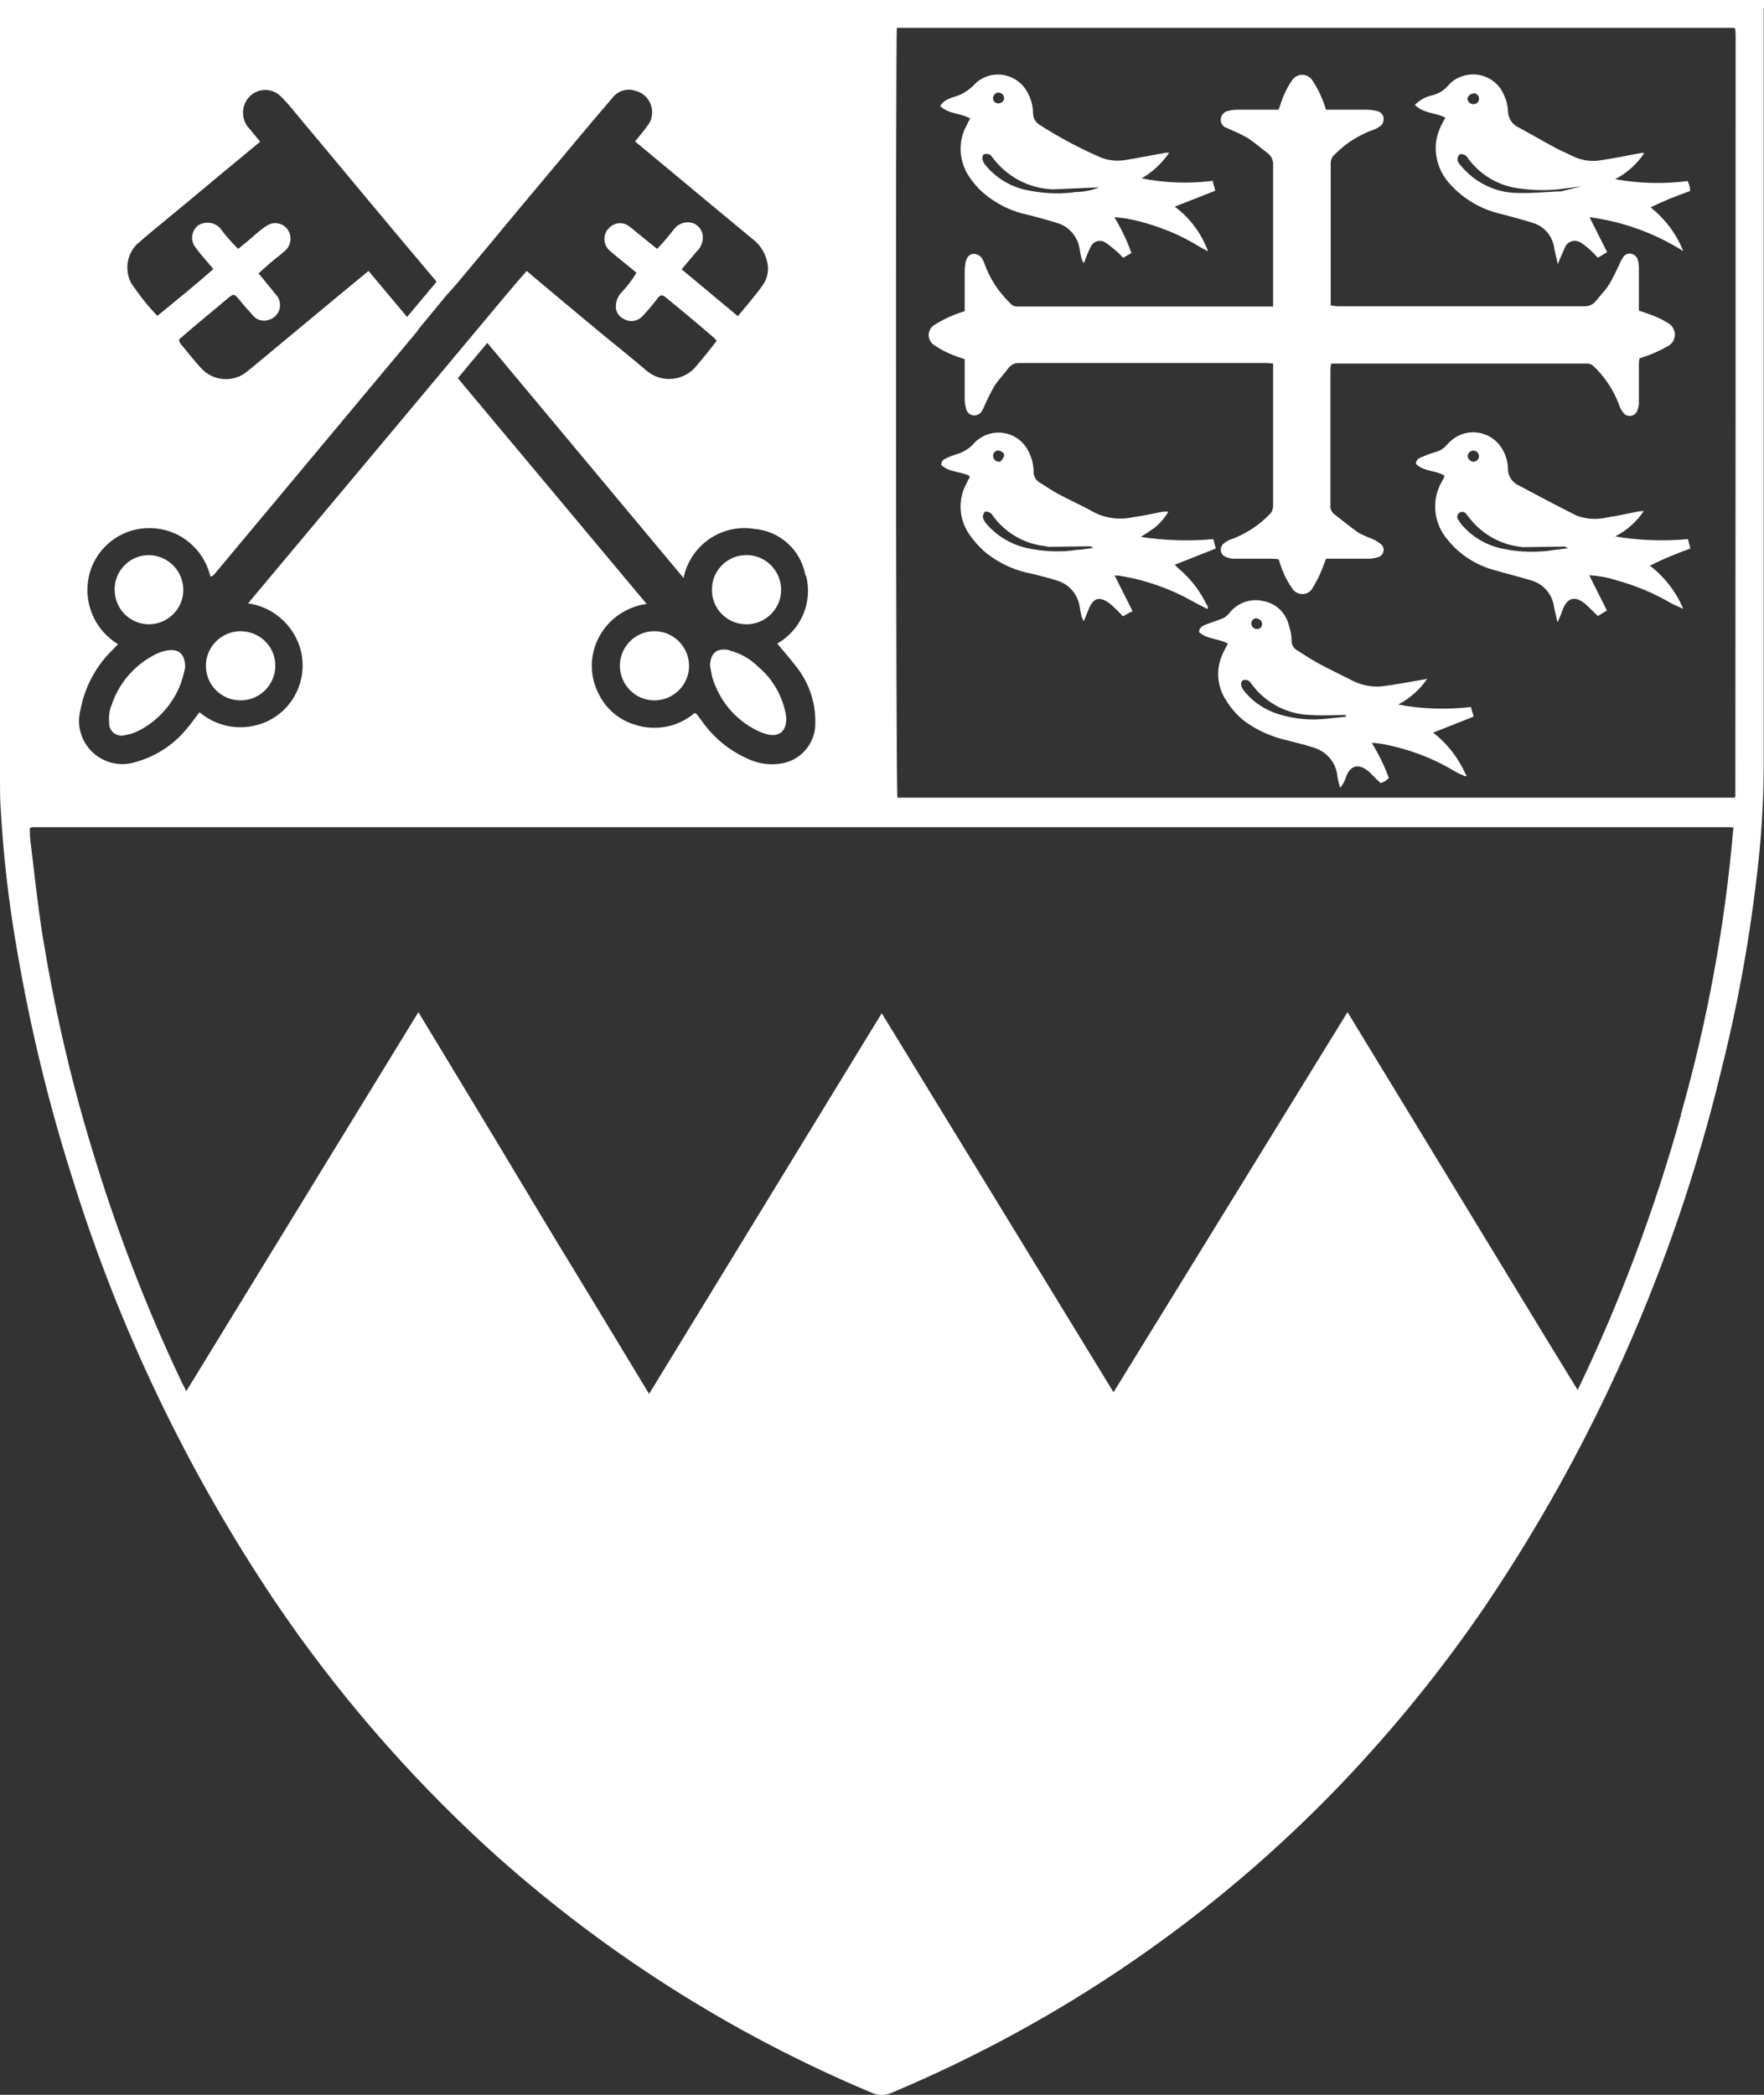 <?xml version="1.0" encoding="UTF-8"?>
<svg id="Layer_1" xmlns="http://www.w3.org/2000/svg" viewBox="0 0 64 76" height="76">
  <rect x="0" y="0" width="64" height="76" fill="#333333" stroke="none"/>
  <defs>
    <style>
      .cls-1 {
        fill: #fff;
      }
    </style>
  </defs>
  <g id="Group_1149">
    <g id="Group_410">
      <g id="Group_407">
        <path id="Path_81" class="cls-1" d="M35,12.99v.32c0,.39,0,.77,0,1.16,0,.13.02.26.06.39.05.16.22.25.38.2.06-.02.12-.06.16-.11.06-.09.11-.2.15-.3.1-.22.21-.44.33-.65.15-.23.35-.43.51-.65.09-.12.24-.19.39-.18,2.98,0,5.96,0,8.94,0,.09,0,.18.01.27.02v5.13c0,.1-.02.2-.07.28-.38.41-.85.73-1.38.94-.12.03-.23.09-.32.16-.13.09-.17.27-.08.4.03.05.07.08.12.1.1.05.21.07.32.07.45,0,.9,0,1.35,0,.09,0,.18.01.26.02.06.17.1.32.16.45.08.21.19.4.32.59.12.21.38.28.59.17.07-.04.13-.1.17-.18.13-.22.25-.44.34-.68.05-.12.09-.24.14-.37h1.55c.12,0,.24-.02.35-.06.14-.04.22-.2.18-.34-.02-.05-.05-.1-.09-.13-.1-.08-.22-.15-.34-.2-.16-.06-.32-.13-.47-.21-.31-.22-.6-.46-.9-.69-.09-.08-.14-.21-.12-.33,0-1.64,0-3.28,0-4.92,0-.07.02-.13.03-.2h9.13c.06,0,.12,0,.18,0,.07,0,.13.04.19.08.42.39.74.88.94,1.41.03.1.07.19.14.27.08.14.26.18.4.1.06-.04.11-.1.13-.17.04-.1.06-.21.05-.33,0-.44,0-.88,0-1.31,0-.08.01-.16.02-.24.12-.04.23-.07.33-.11.23-.09.45-.19.66-.31.24-.1.36-.37.26-.62-.05-.12-.14-.21-.25-.26-.14-.09-.28-.16-.43-.22-.19-.08-.38-.14-.59-.21v-1.55c0-.1-.01-.2-.04-.3-.05-.16-.21-.25-.37-.21-.07.02-.12.06-.16.12-.06.09-.11.19-.15.29-.12.24-.23.5-.38.73-.13.2-.31.38-.46.57-.1.13-.26.2-.42.19h-8.94c-.09,0-.17-.02-.26-.03v-5.15c0-.12.04-.24.14-.32.4-.41.89-.72,1.43-.91.07-.02.13-.06.19-.1.11-.06.17-.18.16-.31-.01-.13-.11-.23-.23-.26-.13-.03-.26-.05-.39-.05-.49,0-.98,0-1.47,0-.05-.14-.08-.27-.14-.39-.09-.23-.2-.44-.34-.65-.12-.21-.39-.29-.6-.17-.07.04-.13.1-.17.17-.11.16-.2.33-.28.51-.07.16-.12.34-.19.53h-1.48c-.11,0-.22.01-.33.04-.17.02-.3.17-.29.35.01.12.09.23.21.27.08.04.17.07.25.11.19.08.37.17.54.27.24.16.45.35.68.52.15.1.24.28.22.47,0,1.6,0,3.2,0,4.8v.31h-9.26c-.11.01-.22-.04-.29-.13-.41-.4-.73-.88-.92-1.42-.01-.04-.03-.08-.05-.11-.05-.15-.19-.25-.35-.25-.14,0-.25.12-.29.31-.02.12-.03.24-.03.36v1.41c-.15.05-.29.09-.42.15-.23.09-.44.2-.65.33-.21.11-.3.37-.19.58.04.08.1.14.17.18.18.13.38.23.59.32.15.07.32.12.5.18"/>
        <path id="Path_82" class="cls-1" d="M61.1,22.11l-.02-.02h0s.02.02.02.02"/>
        <path id="Path_84" class="cls-1" d="M42.42,18.53v.02s0,0,0,0h0"/>
        <path id="Path_85" class="cls-1" d="M8.73,25.03c.48.01.87-.36.89-.84,0,0,0-.02,0-.03,0-.48-.41-.87-.89-.86-.46,0-.84.37-.86.84,0,.48.38.88.86.89"/>
        <path id="Path_86" class="cls-1" d="M27.07,22.27c.48-.02.86-.4.87-.88,0-.47-.37-.86-.84-.86,0,0,0,0-.01,0-.48-.02-.88.34-.9.82,0,.02,0,.04,0,.06.02.48.41.86.88.87"/>
        <path id="Path_87" class="cls-1" d="M22.86,24.17c.01.48.41.87.89.86.48,0,.86-.39.86-.87,0,0,0-.01,0-.02,0-.47-.39-.84-.85-.83,0,0-.01,0-.02,0-.48,0-.87.37-.88.85,0,0,0,0,0,.01"/>
        <path id="Path_88" class="cls-1" d="M27.04,20.14c.69-.03,1.27.52,1.3,1.21.03.69-.52,1.27-1.21,1.3-.02,0-.04,0-.07,0-.69-.01-1.25-.58-1.23-1.28.01-.67.54-1.21,1.21-1.23M26.47,23.6c.4.1.76.31,1.05.6.52.44.86,1.04.99,1.71,0,.02,0,.04.01.06.06.64-.35.79-.75.65-.11-.03-.21-.07-.31-.12-.79-.39-1.37-1.09-1.62-1.94-.03-.14-.06-.28-.08-.42.02-.46.26-.65.71-.55M25,24.16c0,.69-.57,1.25-1.26,1.25-.69,0-1.25-.57-1.25-1.26,0-.69.56-1.25,1.25-1.25.7,0,1.26.57,1.26,1.26h0"/>
        <path id="Path_89" class="cls-1" d="M27.66,26.18c.12.06.31.13.39.08.15-.09.09-.3.05-.45-.23-.79-.8-1.44-1.56-1.77-.13-.03-.25-.05-.38-.06,0,.14,0,.29.03.43.21.78.75,1.42,1.47,1.77"/>
        <path id="Path_90" class="cls-1" d="M8.72,22.9c.7,0,1.27.55,1.27,1.25,0,.69-.56,1.26-1.26,1.26s-1.26-.56-1.26-1.26h0c0-.68.56-1.24,1.24-1.25M4.16,21.38c0-.69.56-1.24,1.24-1.24.01,0,.02,0,.04,0,.69.03,1.23.61,1.21,1.3-.02.67-.57,1.2-1.24,1.21-.69,0-1.24-.55-1.25-1.24,0-.01,0-.02,0-.03M4.03,25.64c.25-.82.83-1.5,1.59-1.89.11-.06.22-.1.34-.13.5-.12.75.07.76.59-.04.19-.09.37-.15.56-.27.73-.79,1.33-1.46,1.7-.18.1-.37.17-.57.2-.23.07-.48-.05-.56-.29-.01-.05-.02-.09-.02-.14-.02-.2,0-.41.06-.6"/>
        <path id="Path_91" class="cls-1" d="M4.42,26.26c.08.05.25,0,.37-.06.74-.34,1.29-.99,1.5-1.78.03-.13.04-.26.04-.39-.19-.05-.38-.02-.55.09-.37.19-.69.47-.93.81-.23.27-.39.6-.47.94-.03.13-.09.32.05.39"/>
        <path id="Path_92" class="cls-1" d="M6.29,21.42c.02-.47-.34-.88-.81-.9-.01,0-.02,0-.04,0-.48,0-.88.38-.89.86,0,.48.38.87.86.88,0,0,0,0,.01,0,.47.01.86-.36.87-.83,0,0,0,0,0-.01"/>
        <path id="Path_93" class="cls-1" d="M43.79,21.96c-.24-.5-.57-.94-.99-1.3-.05-.04-.1-.09-.18-.17l1.49-.59-.09-.34c-.88.08-1.76.05-2.63-.08.15-.1.25-.16.35-.23.27-.17.49-.41.65-.69-.08,0-.16,0-.23.01-.36.07-.72.15-1.08.2-.48.1-.99.03-1.42-.2-.4-.23-.84-.42-1.25-.64-.24-.13-.47-.29-.7-.43-.13-.08-.21-.22-.21-.38,0-.32-.1-.63-.27-.89-.37-.56-1.13-.7-1.68-.33-.07.05-.14.1-.2.17-.17.2-.4.34-.65.41-.12.04-.23.08-.34.13-.1.05-.21.09-.21.26.28.27.71.23,1.03.4v.05c-.04.07-.08.14-.11.21-.32.58-.29,1.28.08,1.83.18.27.4.51.65.72.49.38,1.05.63,1.66.74.31.08.61.15.91.25.42.13.73.49.8.93.02.12.04.24.07.36.02.06.05.12.08.18.08-.19.14-.34.2-.49.16-.35.36-.41.68-.2.11.08.22.18.32.28.07.07.14.14.22.23l.35-.19-.65-1.29c.09,0,.17,0,.24.02.91.15,1.78.46,2.58.91.18.1.38.2.56.29,0-.05,0-.09-.01-.14M36.22,16.35c.11,0,.24.1.21.2-.03.07-.08.14-.14.2-.12.02-.24-.06-.26-.19,0,0,0-.01,0-.02,0-.11.08-.19.19-.2M39.14,19.94c-.61.1-1.24.08-1.85-.05-.57-.12-1.09-.42-1.48-.86-.07-.07-.12-.16-.15-.26,0-.07.02-.15.07-.2.03-.03.13,0,.19.03.04.03.08.06.1.11.43.59,1.08.99,1.8,1.09.07.01.14.02.21.04l1.53-.02.11.06-.54.07"/>
        <path id="Path_94" class="cls-1" d="M59.87,7.53c.47-.23.96-.43,1.45-.6,0-.06-.01-.11-.02-.17-.01-.06-.04-.11-.07-.19-.88.11-1.76.09-2.63-.07.43-.22.79-.55,1.06-.95-.04,0-.08,0-.12,0-.48.09-.96.19-1.44.26-.36.07-.74.01-1.07-.16-.22-.11-.45-.2-.66-.32-.43-.23-.85-.48-1.28-.71-.24-.11-.38-.35-.38-.61-.01-.18-.05-.36-.13-.53-.24-.63-.94-.94-1.57-.7-.17.06-.32.16-.44.29-.16.2-.38.34-.62.39-.12.03-.23.07-.34.13-.1.06-.19.13-.28.21.32.33.76.28,1.11.47-.04.08-.09.15-.12.22-.13.24-.21.51-.23.78-.02.52.16,1.02.51,1.4.51.57,1.18.95,1.93,1.11.36.1.73.19,1.09.31.41.12.71.48.77.91.03.18.08.35.13.58.06-.15.1-.24.14-.33s.08-.19.12-.28c.08-.19.29-.28.49-.21.03.01.05.03.08.04.14.09.26.19.38.3.08.07.15.16.24.25l.34-.2-.64-1.27c1.21.16,2.37.58,3.4,1.23-.25-.63-.66-1.17-1.19-1.59M53.45,3.38c.11,0,.21.08.21.19,0,0,0,.01,0,.02,0,.11-.09.19-.2.19,0,0,0,0,0,0-.11,0-.21-.08-.22-.19,0,0,0,0,0,0,.01-.1.1-.19.2-.19M56.65,6.94c-.53.02-1.06.08-1.58.06-.8,0-1.55-.37-2.06-.98-.06-.06-.1-.12-.13-.2,0-.08.01-.15.07-.21.03-.03.14-.02.19.01.06.04.11.09.14.15.42.56,1.04.94,1.73,1.05.5.08,1.02.1,1.52.05l.85-.11-.73.18"/>
        <path id="Path_96" class="cls-1" d="M59.86,20.52c.48-.24.97-.44,1.47-.62l-.09-.34c-.88.08-1.77.05-2.64-.1.42-.21.78-.53,1.04-.92-.13.01-.2.01-.27.03-.35.07-.7.15-1.05.2-.37.09-.76.07-1.11-.06-.71-.35-1.41-.73-2.11-1.1-.25-.11-.4-.36-.39-.63-.01-.29-.11-.57-.28-.8-.4-.54-1.16-.66-1.7-.26-.08.06-.14.12-.21.19-.11.14-.27.25-.44.29-.17.05-.33.11-.49.18-.1.04-.21.08-.22.25.28.28.71.23,1.03.42,0,.02,0,.03,0,.05-.02.05-.04.09-.07.14-.41.68-.33,1.54.19,2.14.44.55,1.04.93,1.72,1.11.43.13.87.23,1.29.36.45.12.78.49.85.95.03.18.08.35.13.58.07-.17.12-.27.16-.39.18-.55.51-.6.91-.22.13.12.26.25.39.38l.33-.2-.64-1.28c.32.02.64.07.94.17.71.19,1.39.47,2.02.84.15.08.3.14.45.21-.26-.62-.68-1.16-1.21-1.57M53.48,16.35c.11.01.18.11.18.21-.01.12-.11.2-.23.19-.1-.02-.18-.11-.18-.21.01-.12.11-.2.23-.19,0,0,0,0,0,0M56.41,19.95c-.62.1-1.26.09-1.88-.04-.55-.11-1.06-.39-1.44-.81-.07-.07-.13-.16-.18-.24-.06-.08-.05-.19.03-.25.08-.06.19-.05.25.03h0s.04.05.06.07c.44.61,1.11,1.02,1.85,1.12.05.01.1.01.15.02l1.53-.02.11.06-.48.06"/>
        <path id="Path_97" class="cls-1" d="M51.97,26.59l1.49-.59c-.01-.07-.02-.12-.04-.16s-.03-.11-.05-.19c-.88.1-1.77.08-2.64-.09.42-.22.78-.54,1.05-.93-.51.09-1,.18-1.49.25-.4.07-.82.01-1.19-.17-.39-.2-.79-.39-1.17-.59-.3-.16-.58-.34-.86-.52-.14-.08-.22-.22-.21-.38,0-.18-.04-.36-.1-.54-.11-.46-.49-.81-.96-.88-.46-.1-.94.09-1.22.47-.07.08-.16.15-.26.18-.19.08-.38.13-.57.21-.11.04-.23.09-.25.27.29.27.71.23,1.05.42l-.09.17c-.03.05-.06.11-.08.16-.27.54-.24,1.18.08,1.69.2.33.46.63.77.85.42.29.89.5,1.39.62.33.09.67.16,1,.27.49.13.85.54.9,1.04.02.14.06.29.1.43.09-.1.16-.22.2-.35.18-.55.55-.5.86-.22.08.08.16.16.24.24.06.05.12.11.17.16.05-.02.11-.04.16-.07.05-.03.1-.07.14-.11-.16-.45-.37-.87-.62-1.28.16.01.27.02.38.04.91.17,1.79.49,2.59.97.13.08.27.14.41.2h.07l-.03-.04c-.27-.61-.68-1.15-1.21-1.55M45.61,22.45c.1,0,.18.09.18.19,0,0,0,0,0,0,0,.1-.07.18-.17.18,0,0-.01,0-.02,0-.1,0-.19-.07-.2-.18,0-.01,0-.02,0-.04,0-.1.1-.18.21-.17,0,0,0,0,0,0M48.83,26c-.29.03-.59.07-.88.09-.56.04-1.12-.03-1.65-.21-.44-.15-.82-.41-1.12-.76-.07-.08-.12-.16-.15-.26-.01-.07.01-.13.06-.18.07-.02.14-.02.2.01.05.03.09.08.12.13.51.69,1.31,1.11,2.17,1.12.41.03.83,0,1.25,0v.06"/>
        <path id="Path_98" class="cls-1" d="M42.59,7.51l1.5-.59c-.01-.06-.02-.11-.04-.16s-.03-.11-.05-.2c-.86.11-1.73.08-2.58-.09.4-.23.74-.55,1-.93-.06,0-.09,0-.12,0-.5.09-1,.19-1.5.27-.34.05-.68,0-.98-.15-.73-.32-1.43-.7-2.1-1.13-.15-.09-.24-.25-.24-.42,0-.29-.09-.57-.23-.81-.34-.57-1.08-.77-1.65-.43-.09.05-.17.11-.24.19-.2.21-.45.37-.73.45-.13.04-.25.09-.36.16-.06.05-.12.11-.16.18.32.3.75.25,1.09.45-.05.09-.09.16-.12.23-.33.58-.3,1.3.07,1.86.15.23.33.44.54.62.47.4,1.03.67,1.63.79.35.09.69.18,1.03.29.43.12.75.49.82.94.02.12.04.24.07.36.02.06.05.11.08.16.09-.21.15-.4.24-.57.07-.19.28-.29.47-.22.03.01.06.03.09.05.15.1.29.22.43.34.07.06.12.13.2.2l.3-.17c-.16-.45-.37-.89-.62-1.3.19.02.33.03.46.05.91.18,1.79.51,2.58.99.12.07.24.14.36.2-.24-.65-.66-1.22-1.22-1.63M36.22,3.36c.11,0,.21.08.21.2,0,0,0,0,0,0,0,.11-.1.19-.21.19,0,0,0,0,0,0-.1,0-.19-.07-.19-.17,0,0,0,0,0,0-.01-.11.07-.21.18-.22,0,0,.01,0,.02,0M38.95,6.98c-.61.07-1.22.03-1.82-.11-.54-.14-1.01-.44-1.37-.87-.06-.07-.1-.15-.12-.24,0-.06.01-.12.05-.16.06-.02.14-.02.2,0,.05.02.08.06.11.1.52.71,1.33,1.14,2.21,1.17l1.6-.07h.03s.03,0,.03,0c-.29.12-.61.17-.92.17"/>
        <path id="Path_99" class="cls-1" d="M64,.3c0-.1,0-.19,0-.3H0v28.29c0,.33,0,.65.02.98.1,1.77.3,3.53.61,5.27.47,2.74,1.12,5.44,1.96,8.09,1.69,5.48,4.18,10.69,7.38,15.46,2.21,3.27,4.8,6.27,7.71,8.94,4.11,3.74,8.83,6.75,13.96,8.9.22.1.48.1.7,0,6.15-2.58,11.71-6.39,16.32-11.21,1.9-1.99,3.64-4.13,5.19-6.4,3.98-5.88,6.88-12.43,8.56-19.33.59-2.32,1.03-4.67,1.31-7.05.17-1.35.26-2.7.27-4.06V.3M29.24,20.87c.26.97-.17,1.98-1.04,2.48.24.29.48.56.7.85.45.57.69,1.28.68,2.01.02.72-.48,1.34-1.18,1.48-.44.09-.91.02-1.31-.18-.64-.29-1.2-.75-1.61-1.33-.07-.09-.13-.18-.2-.27-.01-.01-.03-.02-.08-.04-.61.52-1.45.67-2.2.41-.58-.18-1.06-.61-1.31-1.17-.31-.64-.29-1.4.06-2.03.35-.64.99-1.07,1.71-1.17l-6.85-8.19,1.07-1.28,7.12,8.53c.24-1.19,1.38-1.98,2.58-1.78.92.08,1.68.77,1.84,1.68M5.01,8.83c.29-.27.61-.52.91-.77.69-.57,1.38-1.14,2.07-1.72.47-.39.94-.78,1.45-1.2-.13-.16-.26-.31-.39-.47-.26-.27-.31-.69-.11-1.02.23-.38.72-.5,1.1-.27.04.03.08.05.12.09.2.2.39.41.57.64.89,1.06,1.77,2.12,2.66,3.19.81.97,1.63,1.95,2.45,2.92l-1.07,1.28-1.4-1.67-1.15.95-2.47,2.05c-.27.22-.53.45-.8.66-.5.4-1.22.34-1.65-.13-.26-.28-.5-.59-.75-.89-.03-.05-.05-.1-.06-.15.25-.22.5-.43.75-.64.34-.29.69-.57,1.03-.86.21-.17.22-.17.41.05.16.2.33.39.5.58.14.17.38.23.59.15.3-.1.46-.41.36-.71-.02-.07-.06-.14-.11-.19-.1-.13-.21-.25-.31-.38s-.2-.25-.33-.4c.15-.14.3-.27.45-.4s.32-.25.47-.39c.2-.14.28-.39.22-.62-.07-.29-.37-.47-.67-.4-.07.02-.13.05-.19.09-.23.15-.43.34-.64.52l-.38.31c-.11-.12-.22-.22-.31-.33-.12-.13-.24-.28-.35-.43-.2-.21-.53-.25-.78-.1-.24.18-.3.51-.14.76.16.23.34.43.52.64l.16.19c-.66.59-1.34,1.13-2.03,1.7-.35-.36-.66-.76-.94-1.17-.27-.49-.17-1.1.25-1.48M2.91,25.8c.15-.85.56-1.63,1.18-2.23l.19-.2c-.95-.58-1.35-1.74-.96-2.78.34-.87,1.18-1.44,2.11-1.43,1.05,0,1.96.73,2.2,1.75,0,0,.02,0,.03,0,0,0,.02,0,.03,0,.03-.02.06-.05.09-.08l7.39-8.85v-.02s1.08-1.31,1.08-1.31h.01c.23-.26.47-.54.7-.82.56-.67,1.12-1.34,1.68-2.02.7-.84,1.4-1.67,2.1-2.51.49-.59.98-1.17,1.48-1.75.19-.25.52-.36.82-.26.43.1.7.53.6.96-.02.1-.06.19-.12.27-.14.21-.31.4-.48.61l.89.74,2.02,1.68c.45.37.89.74,1.34,1.11.27.2.46.49.54.82.08.3.02.62-.16.87-.27.38-.58.73-.9,1.12l-2.04-1.7c.2-.24.38-.44.55-.65.14-.13.21-.3.22-.49.01-.23-.13-.44-.34-.53-.23-.08-.48-.02-.65.15-.13.15-.24.3-.37.45-.09.11-.19.21-.3.33l-.73-.59c-.09-.07-.17-.15-.26-.21-.23-.2-.57-.17-.77.06,0,0-.01.02-.02.02-.2.24-.17.6.08.8,0,0,.02.01.02.02.27.23.55.45.83.68.03.03.06.05.1.09-.16.26-.34.5-.55.72-.1.11-.17.25-.19.41-.04.23.08.46.3.55.21.12.48.08.65-.1.18-.18.34-.38.5-.58.02-.02.03-.05.05-.07.13-.15.17-.15.33-.02.23.19.46.38.68.56.35.29.7.59,1.05.89.03.04.07.07.09.11-.13.16-.25.32-.37.47s-.24.28-.35.42c-.43.55-1.22.65-1.77.23-.02-.01-.03-.03-.05-.04-.54-.46-1.1-.91-1.65-1.36-.81-.67-1.62-1.35-2.42-2.02-.08-.07-.17-.15-.28-.24-.32.36-.63.73-.94,1.1l-.61.73c-.09.1-.17.21-.26.31h0l-2.44,2.92h0l-5.86,7c.87.12,1.59.73,1.87,1.56.38,1.18-.26,2.44-1.43,2.82-.1.03-.21.06-.32.08-.67.12-1.36-.07-1.88-.51-.16.2-.29.4-.45.58-.49.61-1.16,1.04-1.92,1.24-.83.24-1.7-.24-1.94-1.07-.08-.26-.08-.53-.02-.8M13.95,61.64h0ZM60.99,40.44c-.95,3.43-2.21,6.78-3.75,9.99-1.42-2.31-2.79-4.58-4.18-6.86s-2.76-4.54-4.17-6.85l-8.49,13.79-8.41-13.75-8.44,13.81c-.95-1.56-1.87-3.1-2.8-4.62s-1.84-3.05-2.76-4.58l-2.81-4.65-8.42,13.75c-.06-.12-.11-.21-.16-.31-1.32-2.78-2.42-5.65-3.3-8.6-.76-2.5-1.34-5.06-1.76-7.64-.18-1.15-.3-2.3-.44-3.45-.02-.14-.01-.28-.02-.41l.04-.03s.02-.02.02-.02h61.56s.1,0,.19.01c-.3,3.53-.94,7.02-1.91,10.43M62.97,28.84s-.02.07-.03.1h-30.38c-.06-.24-.07-27.5-.02-27.93h30.38l.02.03s.02.01.02.02c0,.07.01.14.01.21,0,9.19,0,18.37-.01,27.56"/>
      </g>
    </g>
  </g>
</svg>
